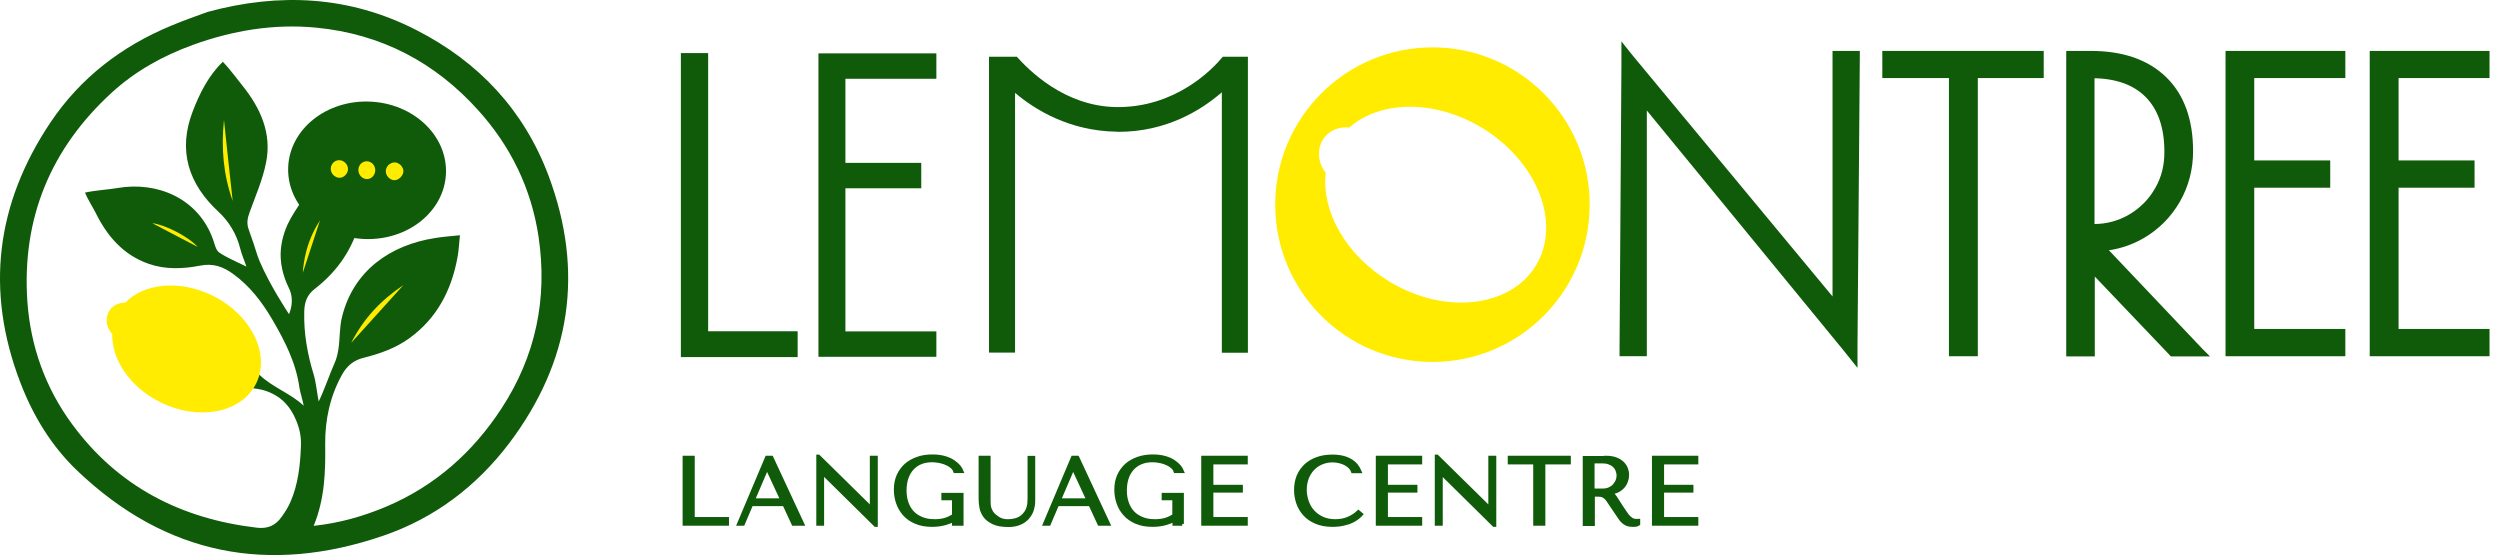 <?xml version="1.0" encoding="UTF-8"?> <svg xmlns="http://www.w3.org/2000/svg" width="179" height="40" viewBox="0 0 179 40" fill="none"><path d="M25.141 24.553C26.043 22.788 27.264 21.501 28.883 20.413C27.609 21.819 26.415 23.133 25.141 24.553Z" fill="#FCCE0B"></path><path d="M16.661 14.388C15.997 12.53 15.825 10.633 16.037 8.589C16.249 10.593 16.448 12.49 16.661 14.388Z" fill="#FCCE0B"></path><path d="M14.153 17.679C13.065 17.108 11.976 16.551 10.901 15.98C11.777 16.073 13.476 16.923 14.153 17.679Z" fill="#FCCE0B"></path><path d="M39.288 12.61C37.523 7.886 34.272 4.422 29.786 2.139C24.995 -0.302 20.006 -0.541 14.87 0.852C13.994 1.171 13.118 1.476 12.269 1.834C8.712 3.307 5.766 5.563 3.617 8.761C-0.285 14.587 -1.068 20.798 1.453 27.38C2.369 29.782 3.696 31.958 5.554 33.723C11.884 39.748 19.236 41.168 27.451 38.355C31.127 37.094 34.126 34.812 36.461 31.733C40.867 25.894 41.849 19.484 39.288 12.61ZM35.904 29.251C33.847 32.396 31.14 34.798 27.663 36.271C26.031 36.961 24.319 37.452 22.461 37.651C23.257 35.701 23.31 33.763 23.284 31.799C23.27 30.047 23.629 28.375 24.491 26.823C24.85 26.186 25.327 25.788 26.044 25.615C27.212 25.323 28.34 24.925 29.322 24.208C31.299 22.775 32.334 20.758 32.759 18.409C32.852 17.931 32.865 17.427 32.931 16.843C32.294 16.91 31.724 16.949 31.166 17.042C27.942 17.533 25.301 19.391 24.491 22.682C24.305 23.412 24.345 24.195 24.239 24.951C24.186 25.297 24.106 25.668 23.96 25.987C23.602 26.783 23.217 27.937 22.819 28.747C22.713 28.243 22.62 27.327 22.461 26.823C22.01 25.35 21.744 23.863 21.784 22.324C21.797 21.647 21.97 21.13 22.527 20.692C23.987 19.564 25.062 18.13 25.633 16.326C25.672 16.326 25.725 16.326 25.765 16.326C25.725 16.233 25.686 16.14 25.672 16.047C25.606 15.795 25.606 15.516 25.566 15.251C25.566 15.237 25.54 15.038 25.526 14.999C25.513 14.959 25.46 14.786 25.46 14.76C25.447 14.746 25.433 14.72 25.433 14.707C25.42 14.68 25.394 14.667 25.367 14.653C25.407 14.693 25.261 14.574 25.208 14.547C25.181 14.534 25.022 14.454 25.022 14.441C24.942 14.415 24.876 14.388 24.797 14.362C24.558 14.282 24.305 14.216 24.053 14.176C24.027 14.176 24.014 14.162 23.987 14.162C23.204 14.216 22.421 14.362 21.651 14.309C21.28 14.879 20.882 15.45 20.59 16.073C20.231 16.87 20.059 17.679 20.099 18.489C20.152 19.577 20.63 20.506 20.63 20.506C20.709 20.678 20.802 20.851 20.855 21.13C20.961 21.674 20.829 22.165 20.696 22.497C20.537 22.258 19.329 20.426 18.599 18.728C18.334 18.104 18.413 18.117 17.803 16.419C17.644 15.981 17.723 15.596 17.883 15.171C18.307 14.003 18.811 12.849 19.05 11.641C19.475 9.544 18.652 7.74 17.352 6.121C16.94 5.603 16.436 4.926 15.958 4.422C14.936 5.391 14.273 6.731 13.808 7.952C12.707 10.778 13.503 13.181 15.64 15.158C16.396 15.861 16.94 16.764 17.192 17.772C17.299 18.197 17.484 18.621 17.644 19.086C16.953 18.741 16.277 18.476 15.693 18.077C15.454 17.918 15.374 17.48 15.255 17.148C14.193 14.176 11.234 12.981 8.434 13.459C7.757 13.579 6.855 13.618 6.085 13.791C6.284 14.282 6.642 14.826 6.841 15.224C7.664 16.896 8.819 18.25 10.637 18.887C11.844 19.311 13.092 19.258 14.326 19.02C15.255 18.834 15.972 19.086 16.715 19.63C17.896 20.493 18.745 21.607 19.475 22.841C20.377 24.381 21.187 25.947 21.439 27.752C21.492 28.11 21.691 28.707 21.744 29.052C20.855 28.189 19.528 27.752 18.559 26.823C18.347 27.367 18.254 27.446 18.121 27.805C18.453 27.831 18.957 27.911 19.515 28.189C19.78 28.322 19.953 28.455 20.019 28.495C20.776 29.065 21.094 29.835 21.227 30.154C21.492 30.817 21.572 31.348 21.545 31.985C21.492 33.339 21.346 34.666 20.802 35.926C20.643 36.298 20.417 36.656 20.178 36.988C19.754 37.598 19.209 37.877 18.4 37.784C12.959 37.147 8.447 34.838 5.169 30.379C3.245 27.765 2.183 24.792 1.958 21.567C1.56 15.622 3.63 10.633 8.009 6.625C9.695 5.085 11.659 3.997 13.808 3.214C16.675 2.179 19.608 1.688 22.647 1.98C27.278 2.431 31.14 4.448 34.245 7.899C36.568 10.473 38.041 13.499 38.558 16.936C39.222 21.369 38.359 25.496 35.904 29.251Z" fill="#0F5B0A"></path><path d="M25.141 24.553C26.043 22.788 27.264 21.501 28.883 20.413C27.609 21.819 26.415 23.133 25.141 24.553Z" fill="#FFEC00"></path><path d="M21.677 19.523C21.544 18.9 22.128 17.095 22.779 16.232C22.381 17.4 22.035 18.449 21.677 19.523Z" fill="#0F5B0A"></path><path d="M16.661 14.388C15.997 12.53 15.825 10.633 16.037 8.589C16.249 10.593 16.448 12.49 16.661 14.388Z" fill="#FFEC00"></path><path d="M14.153 17.679C13.065 17.108 11.976 16.551 10.901 15.98C11.777 16.073 13.476 16.923 14.153 17.679Z" fill="#FFEC00"></path><path d="M31.931 12.416C32.038 9.699 29.596 7.397 26.476 7.274C23.357 7.152 20.741 9.255 20.634 11.972C20.527 14.689 22.97 16.991 26.089 17.113C29.209 17.236 31.825 15.133 31.931 12.416Z" fill="#0F5B0A"></path><path d="M28.221 12.902C27.902 12.889 27.61 12.571 27.623 12.239C27.637 11.907 27.929 11.628 28.274 11.628C28.592 11.642 28.898 11.96 28.884 12.279C28.858 12.61 28.526 12.916 28.221 12.902Z" fill="#FFEC00"></path><path d="M24.917 12.106C24.917 12.424 24.625 12.729 24.32 12.729C23.975 12.729 23.67 12.424 23.683 12.066C23.696 11.734 23.962 11.469 24.28 11.469C24.625 11.469 24.917 11.774 24.917 12.106Z" fill="#FFEC00"></path><path d="M26.867 12.212C26.854 12.557 26.589 12.822 26.27 12.822C25.925 12.822 25.646 12.504 25.66 12.132C25.686 11.787 25.952 11.535 26.283 11.548C26.615 11.562 26.881 11.854 26.867 12.212Z" fill="#FFEC00"></path><path d="M22.912 15.781C22.5 17.029 22.089 18.276 21.678 19.537C21.704 19.099 21.784 18.568 21.93 17.984C22.182 17.029 22.58 16.285 22.912 15.781Z" fill="#FFEC00"></path><path d="M18.332 27.473C17.284 29.57 14.205 30.167 11.458 28.787C9.295 27.712 7.994 25.735 8.034 23.917C7.583 23.439 7.503 22.722 7.861 22.205C8.114 21.846 8.538 21.661 8.963 21.674C10.316 20.267 12.904 20.015 15.253 21.183C18 22.55 19.38 25.376 18.332 27.473Z" fill="#FFEC00"></path><path d="M49 37.516V32.756H49.618V37.145H52.07V37.516H49Z" fill="#0F5B0A"></path><path d="M53.801 36.115L53.204 37.516H52.895L54.904 32.756H55.244L57.459 37.516H56.8L56.151 36.115H53.801ZM54.935 33.518H54.904L53.925 35.806H55.996L54.935 33.518Z" fill="#0F5B0A"></path><path d="M62.724 32.756V37.598H62.683L58.912 33.879H58.881V37.516H58.572V32.673H58.603L62.384 36.393H62.405V32.756H62.724Z" fill="#0F5B0A"></path><path d="M68.865 37.516H68.288V37.237C68.113 37.33 67.897 37.413 67.639 37.485C67.371 37.557 67.072 37.598 66.732 37.598C66.279 37.598 65.887 37.526 65.558 37.382C65.228 37.237 64.96 37.052 64.754 36.815C64.548 36.578 64.383 36.31 64.28 36.001C64.177 35.702 64.126 35.393 64.126 35.063C64.126 34.692 64.187 34.352 64.321 34.054C64.455 33.755 64.641 33.508 64.867 33.301C65.104 33.095 65.382 32.941 65.702 32.828C66.021 32.714 66.382 32.663 66.763 32.663C67.103 32.663 67.392 32.704 67.639 32.776C67.886 32.848 68.092 32.941 68.257 33.054C68.422 33.167 68.556 33.281 68.659 33.404C68.752 33.528 68.824 33.641 68.865 33.745H68.381C68.35 33.652 68.298 33.559 68.206 33.466C68.113 33.373 67.989 33.291 67.845 33.219C67.701 33.147 67.536 33.085 67.35 33.044C67.165 33.003 66.969 32.972 66.753 32.972C66.433 32.972 66.145 33.023 65.908 33.126C65.661 33.229 65.465 33.373 65.29 33.569C65.125 33.755 65.001 33.981 64.909 34.249C64.826 34.517 64.785 34.795 64.785 35.115C64.785 35.434 64.826 35.723 64.919 35.991C65.012 36.258 65.135 36.485 65.321 36.681C65.496 36.877 65.722 37.021 65.99 37.134C66.258 37.248 66.567 37.299 66.928 37.299C67.196 37.299 67.443 37.268 67.66 37.206C67.876 37.145 68.082 37.042 68.288 36.918V35.692H67.526V35.414H68.865V37.516Z" fill="#0F5B0A"></path><path d="M70.802 32.756V35.867C70.802 35.96 70.802 36.053 70.812 36.135C70.812 36.228 70.833 36.311 70.864 36.403C70.895 36.496 70.936 36.578 70.988 36.671C71.039 36.764 71.122 36.857 71.225 36.939C71.359 37.052 71.493 37.145 71.647 37.207C71.791 37.269 71.966 37.3 72.152 37.3C72.379 37.3 72.585 37.269 72.791 37.207C72.997 37.145 73.182 37.022 73.337 36.846C73.43 36.743 73.492 36.651 73.543 36.547C73.594 36.444 73.625 36.352 73.646 36.249C73.667 36.146 73.687 36.043 73.687 35.94C73.687 35.837 73.698 35.734 73.698 35.641V32.766H73.996V35.867C73.996 36.105 73.955 36.331 73.883 36.547C73.811 36.754 73.687 36.939 73.543 37.104C73.388 37.258 73.203 37.392 72.976 37.475C72.75 37.568 72.492 37.609 72.204 37.609C71.74 37.609 71.379 37.547 71.111 37.413C70.844 37.279 70.637 37.124 70.503 36.929C70.37 36.733 70.277 36.527 70.246 36.3C70.205 36.074 70.194 35.867 70.194 35.682V32.756H70.802Z" fill="#0F5B0A"></path><path d="M75.707 36.115L75.109 37.516H74.8L76.809 32.756H77.149L79.365 37.516H78.705L78.056 36.115H75.707ZM76.85 33.518H76.82L75.841 35.806H77.912L76.85 33.518Z" fill="#0F5B0A"></path><path d="M84.65 37.516H84.073V37.237C83.898 37.33 83.681 37.413 83.424 37.485C83.156 37.557 82.857 37.598 82.517 37.598C82.064 37.598 81.672 37.526 81.343 37.382C81.013 37.237 80.745 37.052 80.539 36.815C80.323 36.578 80.168 36.31 80.065 36.001C79.962 35.702 79.91 35.393 79.91 35.063C79.91 34.692 79.972 34.352 80.106 34.054C80.24 33.755 80.426 33.508 80.652 33.301C80.889 33.095 81.167 32.941 81.487 32.828C81.806 32.714 82.167 32.663 82.548 32.663C82.888 32.663 83.177 32.704 83.424 32.776C83.671 32.848 83.877 32.941 84.042 33.054C84.207 33.167 84.341 33.281 84.444 33.404C84.537 33.528 84.609 33.641 84.65 33.745H84.155C84.124 33.652 84.073 33.559 83.98 33.466C83.888 33.373 83.764 33.291 83.62 33.219C83.475 33.147 83.311 33.085 83.125 33.044C82.94 33.003 82.744 32.972 82.528 32.972C82.208 32.972 81.92 33.023 81.683 33.126C81.435 33.229 81.24 33.373 81.064 33.569C80.9 33.755 80.766 33.981 80.683 34.249C80.601 34.517 80.559 34.795 80.559 35.115C80.559 35.434 80.601 35.723 80.694 35.991C80.786 36.258 80.91 36.485 81.095 36.681C81.27 36.877 81.497 37.021 81.765 37.134C82.033 37.248 82.342 37.299 82.703 37.299C82.971 37.299 83.218 37.268 83.434 37.206C83.651 37.145 83.857 37.042 84.063 36.918V35.692H83.3V35.414H84.64V37.516H84.65Z" fill="#0F5B0A"></path><path d="M89.215 32.756V33.127H86.752V34.837H88.864V35.146H86.752V37.145H89.215V37.516H86.134V32.756H89.215Z" fill="#0F5B0A"></path><path d="M97.468 36.826C97.406 36.898 97.324 36.97 97.21 37.063C97.097 37.155 96.953 37.238 96.788 37.32C96.623 37.403 96.417 37.465 96.19 37.516C95.964 37.568 95.706 37.598 95.407 37.598C94.954 37.598 94.552 37.526 94.222 37.382C93.893 37.238 93.614 37.052 93.408 36.815C93.192 36.578 93.037 36.31 92.934 36.012C92.831 35.713 92.78 35.404 92.78 35.084C92.78 34.713 92.842 34.384 92.965 34.085C93.089 33.786 93.274 33.539 93.501 33.322C93.728 33.116 94.006 32.952 94.336 32.838C94.655 32.725 95.016 32.673 95.418 32.673C95.685 32.673 95.933 32.704 96.149 32.756C96.365 32.807 96.551 32.89 96.705 32.982C96.86 33.075 96.994 33.188 97.107 33.322C97.21 33.456 97.303 33.601 97.365 33.755H96.86C96.829 33.663 96.778 33.57 96.695 33.477C96.613 33.384 96.51 33.302 96.386 33.23C96.262 33.158 96.118 33.096 95.953 33.055C95.788 33.013 95.613 32.982 95.418 32.982C95.129 32.982 94.871 33.034 94.624 33.137C94.377 33.24 94.171 33.384 93.996 33.57C93.82 33.755 93.686 33.972 93.584 34.229C93.491 34.487 93.439 34.765 93.439 35.074C93.439 35.363 93.491 35.641 93.584 35.909C93.676 36.176 93.81 36.413 93.996 36.62C94.181 36.826 94.408 36.99 94.676 37.114C94.944 37.238 95.263 37.3 95.613 37.3C96.252 37.3 96.798 37.083 97.262 36.651L97.468 36.826Z" fill="#0F5B0A"></path><path d="M101.703 32.756V33.127H99.25V34.837H101.363V35.146H99.25V37.145H101.703V37.516H98.632V32.756H101.703Z" fill="#0F5B0A"></path><path d="M107.009 32.756V37.598H106.968L103.196 33.879H103.176V37.516H102.856V32.673H102.887L106.669 36.393H106.689V32.756H107.009Z" fill="#0F5B0A"></path><path d="M109.904 37.516V33.127H108.08V32.756H112.346V33.127H110.522V37.516H109.904Z" fill="#0F5B0A"></path><path d="M114.974 32.756C115.272 32.756 115.53 32.797 115.726 32.88C115.922 32.962 116.086 33.065 116.2 33.189C116.313 33.312 116.396 33.446 116.447 33.59C116.499 33.735 116.519 33.869 116.519 33.992C116.519 34.126 116.499 34.27 116.447 34.415C116.406 34.559 116.334 34.693 116.231 34.817C116.128 34.94 116.004 35.043 115.849 35.126C115.695 35.208 115.509 35.26 115.293 35.27V35.301L115.365 35.332C115.417 35.363 115.468 35.394 115.509 35.435C115.551 35.476 115.602 35.538 115.664 35.63C115.726 35.723 115.808 35.847 115.911 36.012C116.014 36.177 116.159 36.403 116.344 36.671C116.406 36.764 116.468 36.846 116.529 36.929C116.591 37.001 116.653 37.063 116.715 37.114C116.777 37.166 116.849 37.207 116.921 37.238C116.993 37.269 117.076 37.279 117.168 37.279C117.189 37.279 117.209 37.279 117.24 37.279C117.261 37.279 117.282 37.269 117.313 37.269V37.516C117.251 37.557 117.189 37.578 117.127 37.588C117.065 37.599 116.983 37.599 116.88 37.599C116.746 37.599 116.632 37.578 116.529 37.547C116.437 37.506 116.344 37.465 116.272 37.403C116.2 37.341 116.128 37.269 116.056 37.186C115.994 37.104 115.922 37.001 115.86 36.898L115.324 36.105C115.242 35.981 115.169 35.867 115.108 35.785C115.046 35.703 114.984 35.63 114.912 35.579C114.84 35.528 114.768 35.486 114.685 35.466C114.603 35.445 114.5 35.435 114.366 35.435H114.067V37.537H113.449V32.776H114.974V32.756ZM114.046 35.105H114.747C114.932 35.105 115.087 35.074 115.231 35.012C115.365 34.95 115.489 34.868 115.582 34.765C115.674 34.662 115.746 34.549 115.798 34.425C115.849 34.301 115.87 34.178 115.87 34.054C115.87 33.91 115.839 33.776 115.788 33.652C115.736 33.529 115.664 33.426 115.561 33.333C115.458 33.24 115.345 33.178 115.2 33.127C115.066 33.075 114.902 33.055 114.737 33.055H114.046V35.105Z" fill="#0F5B0A"></path><path d="M121.475 32.756V33.127H119.023V34.837H121.125V35.146H119.023V37.145H121.475V37.516H118.405V32.756H121.475Z" fill="#0F5B0A"></path><path d="M49 37.516V32.756H49.618V37.145H52.07V37.516H49Z" stroke="#0F5B0A" stroke-width="0.25" stroke-miterlimit="10"></path><path d="M53.801 36.115L53.204 37.516H52.895L54.904 32.756H55.244L57.459 37.516H56.8L56.151 36.115H53.801ZM54.935 33.518H54.904L53.925 35.806H55.996L54.935 33.518Z" stroke="#0F5B0A" stroke-width="0.25" stroke-miterlimit="10"></path><path d="M62.724 32.756V37.598H62.683L58.912 33.879H58.881V37.516H58.572V32.673H58.603L62.384 36.393H62.405V32.756H62.724Z" stroke="#0F5B0A" stroke-width="0.25" stroke-miterlimit="10"></path><path d="M68.865 37.516H68.288V37.237C68.113 37.33 67.897 37.413 67.639 37.485C67.371 37.557 67.072 37.598 66.732 37.598C66.279 37.598 65.887 37.526 65.558 37.382C65.228 37.237 64.96 37.052 64.754 36.815C64.548 36.578 64.383 36.31 64.28 36.001C64.177 35.702 64.126 35.393 64.126 35.063C64.126 34.692 64.187 34.352 64.321 34.054C64.455 33.755 64.641 33.508 64.867 33.301C65.104 33.095 65.382 32.941 65.702 32.828C66.021 32.714 66.382 32.663 66.763 32.663C67.103 32.663 67.392 32.704 67.639 32.776C67.886 32.848 68.092 32.941 68.257 33.054C68.422 33.167 68.556 33.281 68.659 33.404C68.752 33.528 68.824 33.641 68.865 33.745H68.381C68.35 33.652 68.298 33.559 68.206 33.466C68.113 33.373 67.989 33.291 67.845 33.219C67.701 33.147 67.536 33.085 67.35 33.044C67.165 33.003 66.969 32.972 66.753 32.972C66.433 32.972 66.145 33.023 65.908 33.126C65.661 33.229 65.465 33.373 65.29 33.569C65.125 33.755 65.001 33.981 64.909 34.249C64.826 34.517 64.785 34.795 64.785 35.115C64.785 35.434 64.826 35.723 64.919 35.991C65.012 36.258 65.135 36.485 65.321 36.681C65.496 36.877 65.722 37.021 65.99 37.134C66.258 37.248 66.567 37.299 66.928 37.299C67.196 37.299 67.443 37.268 67.66 37.206C67.876 37.145 68.082 37.042 68.288 36.918V35.692H67.526V35.414H68.865V37.516Z" stroke="#0F5B0A" stroke-width="0.25" stroke-miterlimit="10"></path><path d="M70.802 32.756V35.867C70.802 35.96 70.802 36.053 70.812 36.135C70.812 36.228 70.833 36.311 70.864 36.403C70.895 36.496 70.936 36.578 70.988 36.671C71.039 36.764 71.122 36.857 71.225 36.939C71.359 37.052 71.493 37.145 71.647 37.207C71.791 37.269 71.966 37.3 72.152 37.3C72.379 37.3 72.585 37.269 72.791 37.207C72.997 37.145 73.182 37.022 73.337 36.846C73.43 36.743 73.492 36.651 73.543 36.547C73.594 36.444 73.625 36.352 73.646 36.249C73.667 36.146 73.687 36.043 73.687 35.94C73.687 35.837 73.698 35.734 73.698 35.641V32.766H73.996V35.867C73.996 36.105 73.955 36.331 73.883 36.547C73.811 36.754 73.687 36.939 73.543 37.104C73.388 37.258 73.203 37.392 72.976 37.475C72.75 37.568 72.492 37.609 72.204 37.609C71.74 37.609 71.379 37.547 71.111 37.413C70.844 37.279 70.637 37.124 70.503 36.929C70.37 36.733 70.277 36.527 70.246 36.3C70.205 36.074 70.194 35.867 70.194 35.682V32.756H70.802Z" stroke="#0F5B0A" stroke-width="0.25" stroke-miterlimit="10"></path><path d="M75.707 36.115L75.109 37.516H74.8L76.809 32.756H77.149L79.365 37.516H78.705L78.056 36.115H75.707ZM76.85 33.518H76.82L75.841 35.806H77.912L76.85 33.518Z" stroke="#0F5B0A" stroke-width="0.25" stroke-miterlimit="10"></path><path d="M84.65 37.516H84.073V37.237C83.898 37.33 83.681 37.413 83.424 37.485C83.156 37.557 82.857 37.598 82.517 37.598C82.064 37.598 81.672 37.526 81.343 37.382C81.013 37.237 80.745 37.052 80.539 36.815C80.323 36.578 80.168 36.31 80.065 36.001C79.962 35.702 79.91 35.393 79.91 35.063C79.91 34.692 79.972 34.352 80.106 34.054C80.24 33.755 80.426 33.508 80.652 33.301C80.889 33.095 81.167 32.941 81.487 32.828C81.806 32.714 82.167 32.663 82.548 32.663C82.888 32.663 83.177 32.704 83.424 32.776C83.671 32.848 83.877 32.941 84.042 33.054C84.207 33.167 84.341 33.281 84.444 33.404C84.537 33.528 84.609 33.641 84.65 33.745H84.155C84.124 33.652 84.073 33.559 83.98 33.466C83.888 33.373 83.764 33.291 83.62 33.219C83.475 33.147 83.311 33.085 83.125 33.044C82.94 33.003 82.744 32.972 82.528 32.972C82.208 32.972 81.92 33.023 81.683 33.126C81.435 33.229 81.24 33.373 81.064 33.569C80.9 33.755 80.766 33.981 80.683 34.249C80.601 34.517 80.559 34.795 80.559 35.115C80.559 35.434 80.601 35.723 80.694 35.991C80.786 36.258 80.91 36.485 81.095 36.681C81.27 36.877 81.497 37.021 81.765 37.134C82.033 37.248 82.342 37.299 82.703 37.299C82.971 37.299 83.218 37.268 83.434 37.206C83.651 37.145 83.857 37.042 84.063 36.918V35.692H83.3V35.414H84.64V37.516H84.65Z" stroke="#0F5B0A" stroke-width="0.25" stroke-miterlimit="10"></path><path d="M89.215 32.756V33.127H86.752V34.837H88.864V35.146H86.752V37.145H89.215V37.516H86.134V32.756H89.215Z" stroke="#0F5B0A" stroke-width="0.25" stroke-miterlimit="10"></path><path d="M97.468 36.826C97.406 36.898 97.324 36.97 97.21 37.063C97.097 37.155 96.953 37.238 96.788 37.32C96.623 37.403 96.417 37.465 96.19 37.516C95.964 37.568 95.706 37.598 95.407 37.598C94.954 37.598 94.552 37.526 94.222 37.382C93.893 37.238 93.614 37.052 93.408 36.815C93.192 36.578 93.037 36.31 92.934 36.012C92.831 35.713 92.78 35.404 92.78 35.084C92.78 34.713 92.842 34.384 92.965 34.085C93.089 33.786 93.274 33.539 93.501 33.322C93.728 33.116 94.006 32.952 94.336 32.838C94.655 32.725 95.016 32.673 95.418 32.673C95.685 32.673 95.933 32.704 96.149 32.756C96.365 32.807 96.551 32.89 96.705 32.982C96.86 33.075 96.994 33.188 97.107 33.322C97.21 33.456 97.303 33.601 97.365 33.755H96.86C96.829 33.663 96.778 33.57 96.695 33.477C96.613 33.384 96.51 33.302 96.386 33.23C96.262 33.158 96.118 33.096 95.953 33.055C95.788 33.013 95.613 32.982 95.418 32.982C95.129 32.982 94.871 33.034 94.624 33.137C94.377 33.24 94.171 33.384 93.996 33.57C93.82 33.755 93.686 33.972 93.584 34.229C93.491 34.487 93.439 34.765 93.439 35.074C93.439 35.363 93.491 35.641 93.584 35.909C93.676 36.176 93.81 36.413 93.996 36.62C94.181 36.826 94.408 36.99 94.676 37.114C94.944 37.238 95.263 37.3 95.613 37.3C96.252 37.3 96.798 37.083 97.262 36.651L97.468 36.826Z" stroke="#0F5B0A" stroke-width="0.25" stroke-miterlimit="10"></path><path d="M101.703 32.756V33.127H99.25V34.837H101.363V35.146H99.25V37.145H101.703V37.516H98.632V32.756H101.703Z" stroke="#0F5B0A" stroke-width="0.25" stroke-miterlimit="10"></path><path d="M107.009 32.756V37.598H106.968L103.196 33.879H103.176V37.516H102.856V32.673H102.887L106.669 36.393H106.689V32.756H107.009Z" stroke="#0F5B0A" stroke-width="0.25" stroke-miterlimit="10"></path><path d="M109.904 37.516V33.127H108.08V32.756H112.346V33.127H110.522V37.516H109.904Z" stroke="#0F5B0A" stroke-width="0.25" stroke-miterlimit="10"></path><path d="M114.974 32.756C115.272 32.756 115.53 32.797 115.726 32.88C115.922 32.962 116.086 33.065 116.2 33.189C116.313 33.312 116.396 33.446 116.447 33.59C116.499 33.735 116.519 33.869 116.519 33.992C116.519 34.126 116.499 34.27 116.447 34.415C116.406 34.559 116.334 34.693 116.231 34.817C116.128 34.94 116.004 35.043 115.849 35.126C115.695 35.208 115.509 35.26 115.293 35.27V35.301L115.365 35.332C115.417 35.363 115.468 35.394 115.509 35.435C115.551 35.476 115.602 35.538 115.664 35.63C115.726 35.723 115.808 35.847 115.911 36.012C116.014 36.177 116.159 36.403 116.344 36.671C116.406 36.764 116.468 36.846 116.529 36.929C116.591 37.001 116.653 37.063 116.715 37.114C116.777 37.166 116.849 37.207 116.921 37.238C116.993 37.269 117.076 37.279 117.168 37.279C117.189 37.279 117.209 37.279 117.24 37.279C117.261 37.279 117.282 37.269 117.313 37.269V37.516C117.251 37.557 117.189 37.578 117.127 37.588C117.065 37.599 116.983 37.599 116.88 37.599C116.746 37.599 116.632 37.578 116.529 37.547C116.437 37.506 116.344 37.465 116.272 37.403C116.2 37.341 116.128 37.269 116.056 37.186C115.994 37.104 115.922 37.001 115.86 36.898L115.324 36.105C115.242 35.981 115.169 35.867 115.108 35.785C115.046 35.703 114.984 35.63 114.912 35.579C114.84 35.528 114.768 35.486 114.685 35.466C114.603 35.445 114.5 35.435 114.366 35.435H114.067V37.537H113.449V32.776H114.974V32.756ZM114.046 35.105H114.747C114.932 35.105 115.087 35.074 115.231 35.012C115.365 34.95 115.489 34.868 115.582 34.765C115.674 34.662 115.746 34.549 115.798 34.425C115.849 34.301 115.87 34.178 115.87 34.054C115.87 33.91 115.839 33.776 115.788 33.652C115.736 33.529 115.664 33.426 115.561 33.333C115.458 33.24 115.345 33.178 115.2 33.127C115.066 33.075 114.902 33.055 114.737 33.055H114.046V35.105Z" stroke="#0F5B0A" stroke-width="0.25" stroke-miterlimit="10"></path><path d="M121.475 32.756V33.127H119.023V34.837H121.125V35.146H119.023V37.145H121.475V37.516H118.405V32.756H121.475Z" stroke="#0F5B0A" stroke-width="0.25" stroke-miterlimit="10"></path><path d="M50.453 23.968V4.051H49V25.318H56.862V23.968H50.453Z" fill="#0F5B0A"></path><path d="M59.108 25.297H58.85V25.039V4.329V4.071H59.108H66.537H66.794V4.329V5.133V5.39H66.537H60.282V11.912H65.465H65.712V12.17V12.973V13.231H65.465H60.282V23.978H66.537H66.794V24.235V25.039V25.297H66.537H59.108Z" fill="#0F5B0A"></path><path d="M132.582 3.897H131.778H131.531H131.459V3.958V4.216V21.917L116.921 4.391L116.467 3.835L116.344 3.68V3.876V4.597L116.21 24.926V25.184V25.256H116.282H116.539H117.343H117.601H117.663V25.184V24.926V7.214L132.17 24.905L132.623 25.472L132.747 25.627V25.431V24.699L132.912 4.216V3.958V3.897H132.84H132.582Z" fill="#0F5B0A"></path><path d="M145.76 3.896H135.343H135.086H135.024V3.958V4.216V5.02V5.277V5.339H135.086H135.343H139.794V24.926V25.183V25.256H139.867H140.124H141.031H141.288H141.361V25.183V24.926V5.339H145.76H146.007H146.08V5.277V5.02V4.216V3.958V3.896H146.007H145.76Z" fill="#0F5B0A"></path><path d="M157.094 24.709L150.469 17.724C151.51 17.652 152.488 17.343 153.375 16.827C154.415 16.22 155.25 15.375 155.858 14.324C156.466 13.262 156.775 12.088 156.775 10.82C156.775 8.626 156.156 6.895 154.92 5.7C153.694 4.504 151.942 3.896 149.707 3.896H148.522H148.264H148.192V3.969V4.226V24.936V25.194V25.266H148.264H148.522H149.408H149.665H149.737V25.194V24.936V19.177L155.446 25.163L155.518 25.245L155.538 25.266H155.569H155.683H156.867H157.465H157.63L157.517 25.153L157.094 24.709ZM154.529 13.592C154.065 14.416 153.416 15.076 152.602 15.56C151.788 16.044 150.881 16.292 149.892 16.292H149.717V5.349H149.748C151.51 5.349 152.87 5.823 153.807 6.771C154.745 7.719 155.219 9.089 155.219 10.851C155.229 11.851 155.003 12.778 154.529 13.592Z" fill="#0F5B0A"></path><path d="M167.346 25.256H159.917H159.67H159.598V25.183V24.926V4.216V3.958V3.896H159.67H159.917H167.346H167.604H167.676V3.958V4.216V5.02V5.277V5.339H167.604H167.346H161.154V11.737H166.275H166.532H166.594V11.799V12.057V12.861V13.118V13.19H166.532H166.275H161.154V23.803H167.346H167.604H167.676V23.875V24.122V24.926V25.183V25.256H167.604H167.346Z" fill="#0F5B0A"></path><path d="M177.938 25.256H177.68H170.252H169.994H169.922V25.183V24.926V4.216V3.958V3.896H169.994H170.252H177.68H177.938H178V3.958V4.216V5.02V5.277V5.339H177.938H177.68H171.488V11.737H176.599H176.856H176.928V11.799V12.057V12.861V13.118V13.19H176.856H176.599H171.488V23.803H177.68H177.938H178V23.875V24.122V24.926V25.183V25.256H177.938Z" fill="#0F5B0A"></path><path d="M89.349 4.071V25.255H87.484V6.606C86.041 7.863 83.538 9.439 80.086 9.439C80.045 9.439 79.993 9.439 79.952 9.429C76.562 9.378 74.1 7.853 72.678 6.647V25.245H70.813V4.061H72.801C73.626 4.968 76.15 7.595 79.9 7.667C84.166 7.729 86.824 4.947 87.535 4.082L87.556 4.061H89.349V4.071Z" fill="#0F5B0A"></path><path d="M50.453 23.968V4.051H49V25.318H56.862V23.968H50.453Z" stroke="#0F5B0A" stroke-width="0.5" stroke-miterlimit="10"></path><path d="M59.108 25.297H58.85V25.039V4.329V4.071H59.108H66.537H66.794V4.329V5.133V5.39H66.537H60.282V11.912H65.465H65.712V12.17V12.973V13.231H65.465H60.282V23.978H66.537H66.794V24.235V25.039V25.297H66.537H59.108Z" stroke="#0F5B0A" stroke-width="0.5" stroke-miterlimit="10"></path><path d="M132.582 3.897H131.778H131.531H131.459V3.958V4.216V21.917L116.921 4.391L116.467 3.835L116.344 3.68V3.876V4.597L116.21 24.926V25.184V25.256H116.282H116.539H117.343H117.601H117.663V25.184V24.926V7.214L132.17 24.905L132.623 25.472L132.747 25.627V25.431V24.699L132.912 4.216V3.958V3.897H132.84H132.582Z" stroke="#0F5B0A" stroke-width="0.5" stroke-miterlimit="10"></path><path d="M145.76 3.896H135.343H135.086H135.024V3.958V4.216V5.02V5.277V5.339H135.086H135.343H139.794V24.926V25.183V25.256H139.867H140.124H141.031H141.288H141.361V25.183V24.926V5.339H145.76H146.007H146.08V5.277V5.02V4.216V3.958V3.896H146.007H145.76Z" stroke="#0F5B0A" stroke-width="0.5" stroke-miterlimit="10"></path><path d="M157.094 24.709L150.469 17.724C151.51 17.652 152.488 17.343 153.375 16.827C154.415 16.22 155.25 15.375 155.858 14.324C156.466 13.262 156.775 12.088 156.775 10.82C156.775 8.626 156.156 6.895 154.92 5.7C153.694 4.504 151.942 3.896 149.707 3.896H148.522H148.264H148.192V3.969V4.226V24.936V25.194V25.266H148.264H148.522H149.408H149.665H149.737V25.194V24.936V19.177L155.446 25.163L155.518 25.245L155.538 25.266H155.569H155.683H156.867H157.465H157.63L157.517 25.153L157.094 24.709ZM154.529 13.592C154.065 14.416 153.416 15.076 152.602 15.56C151.788 16.044 150.881 16.292 149.892 16.292H149.717V5.349H149.748C151.51 5.349 152.87 5.823 153.807 6.771C154.745 7.719 155.219 9.089 155.219 10.851C155.229 11.851 155.003 12.778 154.529 13.592Z" stroke="#0F5B0A" stroke-width="0.5" stroke-miterlimit="10"></path><path d="M167.346 25.256H159.917H159.67H159.598V25.183V24.926V4.216V3.958V3.896H159.67H159.917H167.346H167.604H167.676V3.958V4.216V5.02V5.277V5.339H167.604H167.346H161.154V11.737H166.275H166.532H166.594V11.799V12.057V12.861V13.118V13.19H166.532H166.275H161.154V23.803H167.346H167.604H167.676V23.875V24.122V24.926V25.183V25.256H167.604H167.346Z" stroke="#0F5B0A" stroke-width="0.5" stroke-miterlimit="10"></path><path d="M177.938 25.256H177.68H170.252H169.994H169.922V25.183V24.926V4.216V3.958V3.896H169.994H170.252H177.68H177.938H178V3.958V4.216V5.02V5.277V5.339H177.938H177.68H171.488V11.737H176.599H176.856H176.928V11.799V12.057V12.861V13.118V13.19H176.856H176.599H171.488V23.803H177.68H177.938H178V23.875V24.122V24.926V25.183V25.256H177.938Z" stroke="#0F5B0A" stroke-width="0.5" stroke-miterlimit="10"></path><path d="M102.568 3.392C96.345 3.392 91.306 8.43 91.306 14.653C91.306 20.866 96.345 25.915 102.568 25.915C108.781 25.915 113.82 20.877 113.82 14.653C113.83 8.43 108.781 3.392 102.568 3.392ZM109.966 19.022C108.111 22.041 103.413 22.556 99.457 20.145C96.335 18.239 94.614 15.117 94.923 12.376C94.305 11.593 94.263 10.511 94.871 9.79C95.304 9.275 95.953 9.059 96.613 9.131C98.828 7.173 102.754 7.111 106.143 9.172C110.09 11.583 111.81 15.993 109.966 19.022Z" fill="#FFEC00"></path></svg> 
